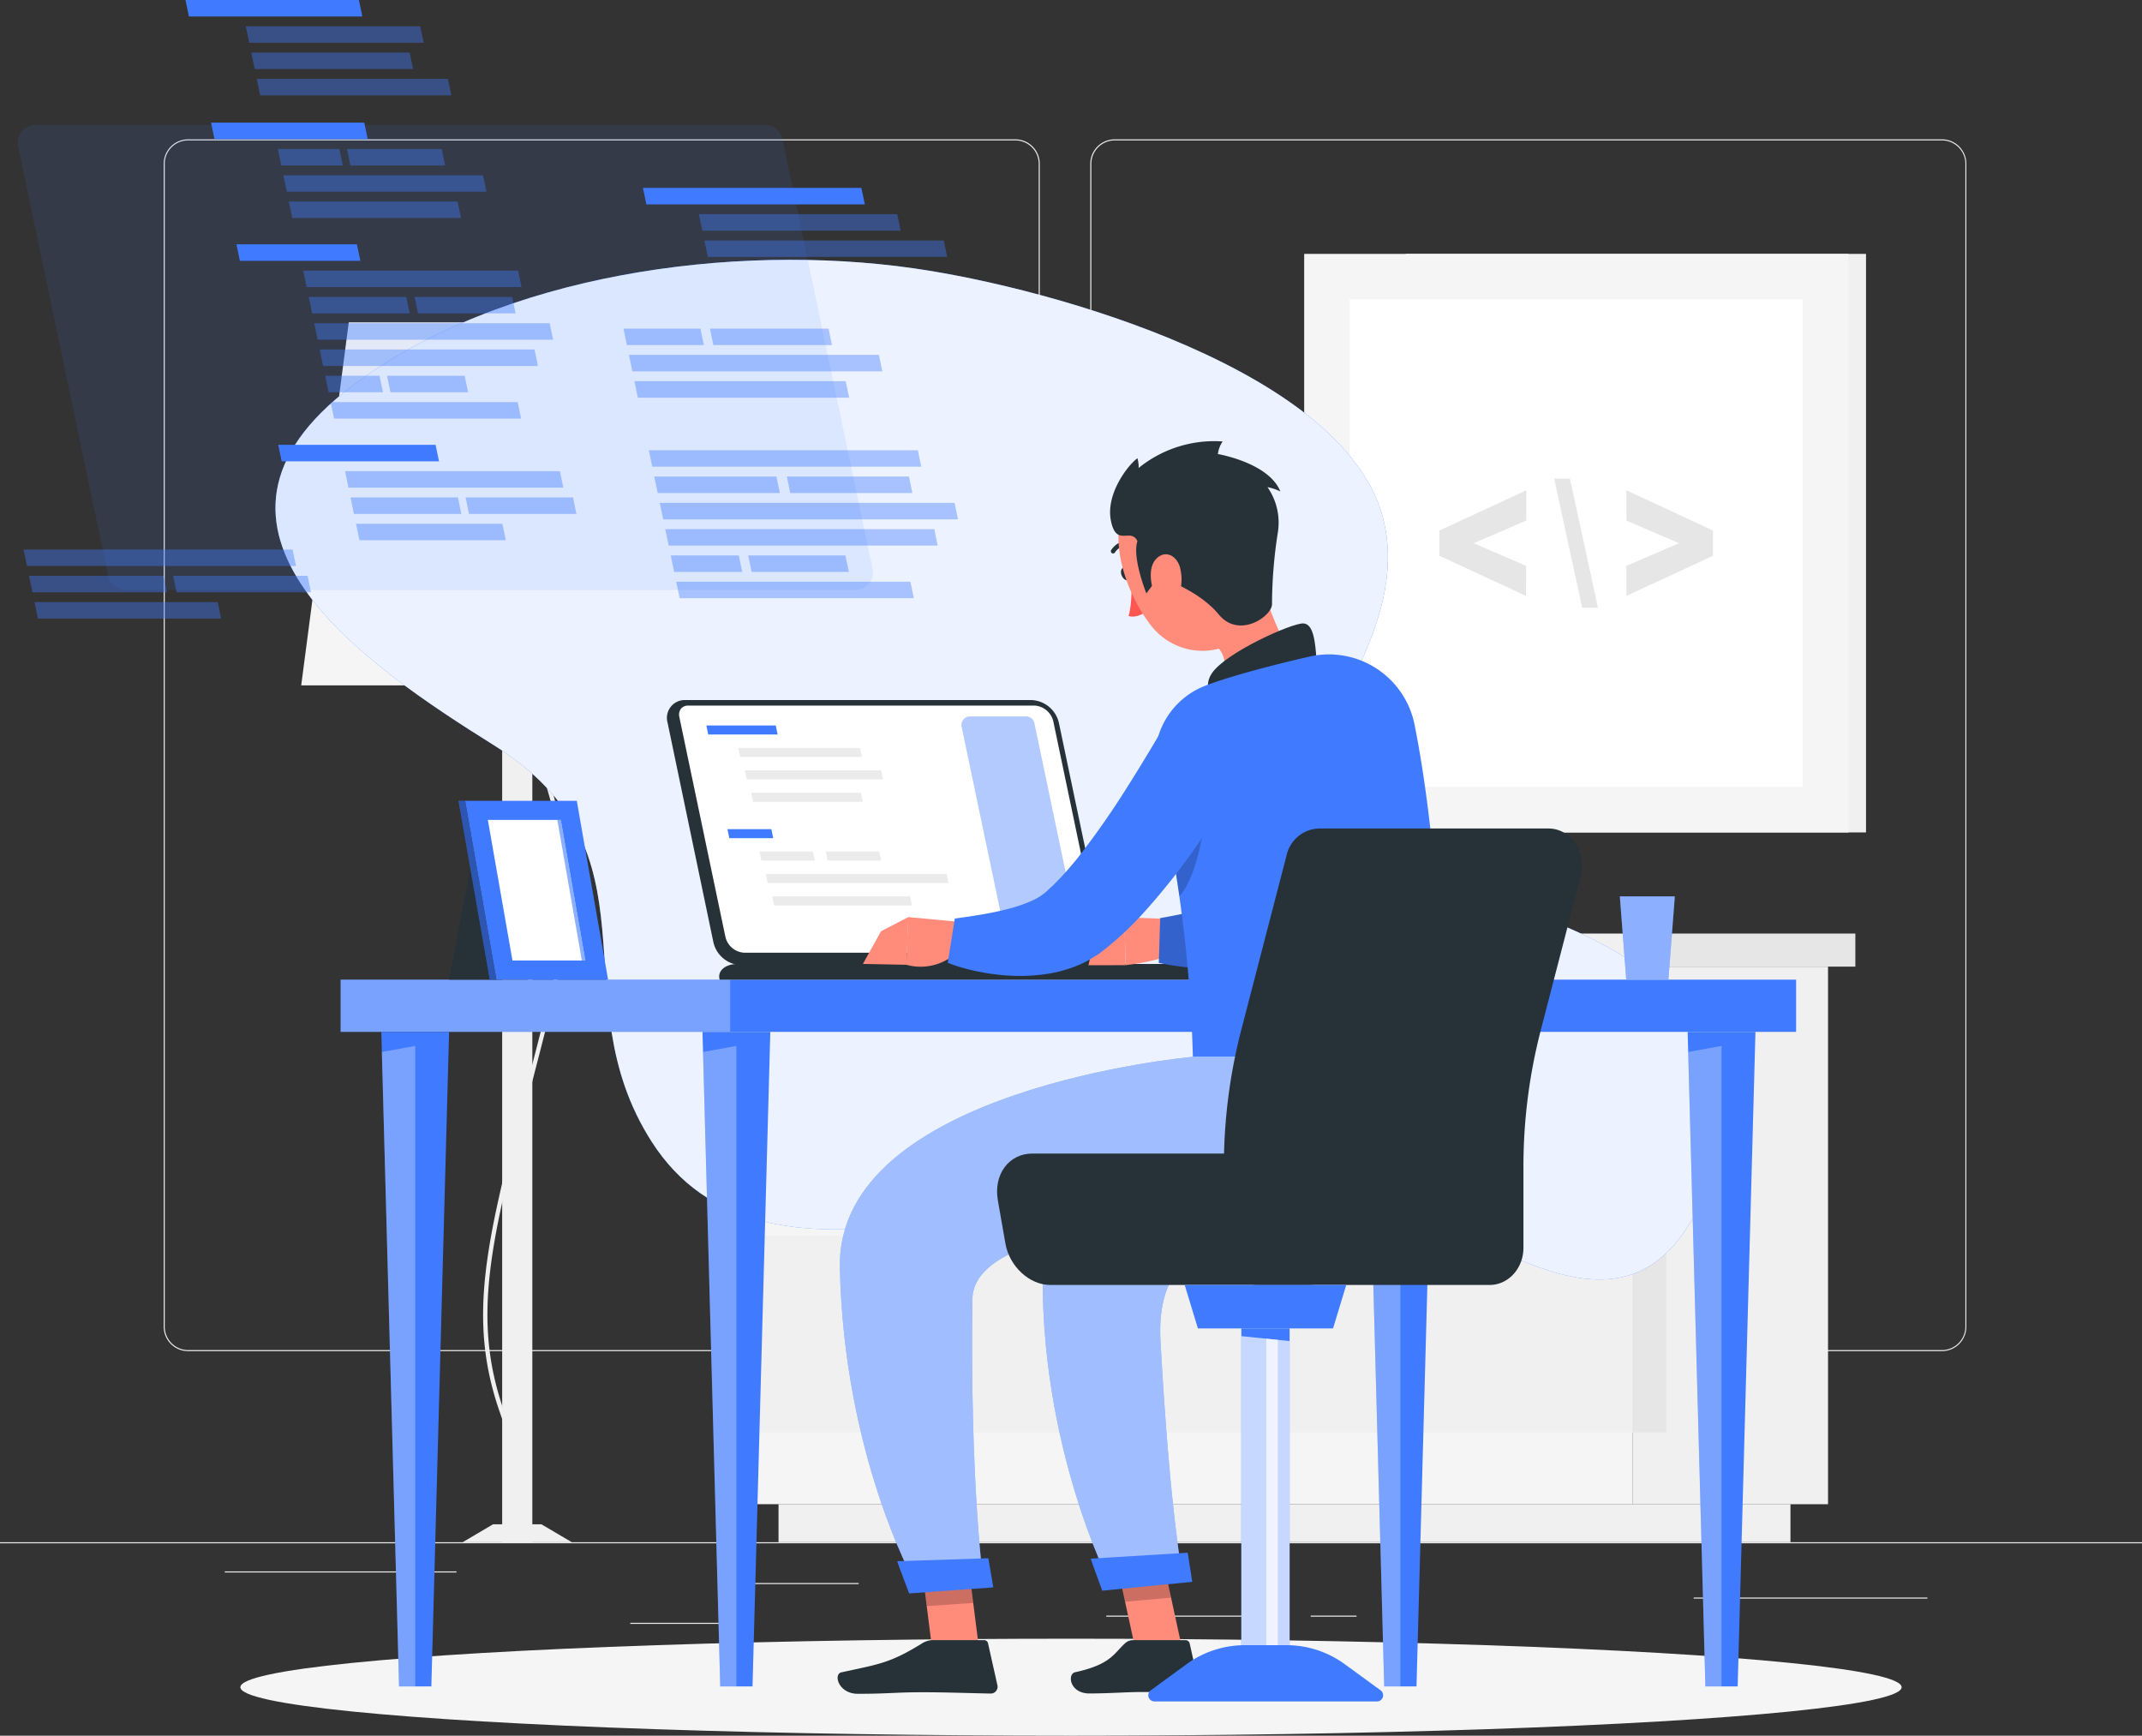 <svg xmlns="http://www.w3.org/2000/svg" viewBox="0 0 500 405.13"><rect x="0" y="0" width="500" height="405.13" fill="#333333" stroke="none"/><defs><style>.cls-1{fill:#ebebeb;}.cls-2{fill:#f0f0f0;}.cls-3{fill:#f5f5f5;}.cls-4{fill:#e6e6e6;}.cls-10,.cls-14,.cls-21,.cls-22,.cls-5,.cls-9{fill:#fff;}.cls-6{fill:#e0e0e0;}.cls-7{fill:#fafafa;}.cls-12,.cls-13,.cls-16,.cls-8{fill:#407bff;}.cls-9{opacity:0.9;}.cls-10,.cls-15{opacity:0.3;}.cls-11{fill:#263238;}.cls-12,.cls-14{opacity:0.4;}.cls-13{opacity:0.1;}.cls-16{opacity:0.6;}.cls-17{fill:#ff5652;}.cls-18{fill:#ff8b7b;}.cls-19,.cls-20{opacity:0.2;}.cls-21{opacity:0.5;}.cls-22{opacity:0.7;}</style></defs><g id="Слой_2" data-name="Слой 2"><g id="Background_Complete" data-name="Background Complete"><rect class="cls-1" y="359.97" width="500" height="0.25"/><path class="cls-1" d="M237,315.37H43.91a5.71,5.71,0,0,1-5.7-5.71V38.23a5.71,5.71,0,0,1,5.7-5.71H237a5.71,5.71,0,0,1,5.71,5.71V309.66A5.71,5.71,0,0,1,237,315.37ZM43.91,32.77a5.46,5.46,0,0,0-5.45,5.46V309.66a5.46,5.46,0,0,0,5.45,5.46H237a5.47,5.47,0,0,0,5.46-5.46V38.23A5.47,5.47,0,0,0,237,32.77Z"/><path class="cls-1" d="M453.31,315.37H260.21a5.72,5.72,0,0,1-5.71-5.71V38.23a5.72,5.72,0,0,1,5.71-5.71h193.1A5.71,5.71,0,0,1,459,38.23V309.66A5.71,5.71,0,0,1,453.31,315.37ZM260.21,32.77a5.47,5.47,0,0,0-5.46,5.46V309.66a5.47,5.47,0,0,0,5.46,5.46h193.1a5.47,5.47,0,0,0,5.46-5.46V38.23a5.47,5.47,0,0,0-5.46-5.46Z"/><rect class="cls-1" x="174.44" y="369.49" width="26" height="0.25"/><rect class="cls-1" x="52.46" y="366.78" width="54.1" height="0.25"/><rect class="cls-1" x="147.12" y="378.78" width="26.32" height="0.25"/><rect class="cls-1" x="258.23" y="377.1" width="38.83" height="0.25"/><rect class="cls-1" x="305.96" y="377.1" width="10.69" height="0.25"/><rect class="cls-1" x="395.35" y="372.88" width="54.56" height="0.25"/><rect class="cls-2" x="381.06" y="225.62" width="45.65" height="125.47" transform="translate(807.77 576.72) rotate(180)"/><rect class="cls-2" x="181.74" y="351.1" width="236.21" height="8.87" transform="translate(599.68 711.06) rotate(180)"/><rect class="cls-3" x="172.97" y="225.62" width="208.09" height="125.47"/><rect class="cls-2" x="172.97" y="234.12" width="208.89" height="45.93"/><rect class="cls-2" x="172.97" y="288.42" width="208.89" height="45.93"/><rect class="cls-4" x="381.06" y="234.12" width="7.9" height="45.93" transform="translate(770.02 514.16) rotate(180)"/><rect class="cls-4" x="381.06" y="288.42" width="7.9" height="45.93" transform="translate(770.02 622.76) rotate(180)"/><rect class="cls-2" x="166.89" y="217.9" width="214.17" height="7.72" transform="translate(547.95 443.52) rotate(180)"/><rect class="cls-4" x="381.06" y="217.9" width="52.03" height="7.72"/><rect class="cls-2" x="328.14" y="59.25" width="107.43" height="135.04" transform="translate(763.72 253.55) rotate(180)"/><rect class="cls-3" x="304.43" y="59.25" width="127.03" height="135.04" transform="translate(735.89 253.55) rotate(180)"/><rect class="cls-5" x="311.06" y="73.9" width="113.76" height="105.75" transform="translate(241.17 494.72) rotate(-90)"/><path class="cls-4" d="M379.65,139.09l20.21-9.37v-5.89l-20.21-9.39v7.06l12.28,5.29-12.28,5.29Z"/><path class="cls-4" d="M366.47,111.72h-3.69l6.54,30.11H373Z"/><path class="cls-4" d="M356.23,132.08,344,126.79l12.28-5.29v-7.06L336,123.83v5.89l20.21,9.37Z"/><rect class="cls-2" x="117.21" y="130.79" width="7.04" height="229.18" transform="translate(241.47 490.76) rotate(180)"/><path class="cls-2" d="M115.75,358.37l-.19-1a5.58,5.58,0,0,0,3.33-2.91c1.83-3.24,2.94-10.15-2.15-24.63-7.84-22.32-3.16-40.32,6.17-76.2,1.62-6.25,3.46-13.33,5.37-21,7.17-28.67.54-46.45-4.79-60.74-4.13-11.09-7.4-19.85-3.22-30l.93.38c-4,9.78-.83,18.38,3.23,29.27,5.38,14.41,12.07,32.36,4.82,61.32-1.91,7.66-3.75,14.74-5.37,21-9.28,35.68-13.94,53.59-6.19,75.62,5.23,14.89,4,22.09,2,25.5A6.48,6.48,0,0,1,115.75,358.37Z"/><polygon class="cls-2" points="107.99 359.97 133.48 359.97 126.39 355.79 115.08 355.79 107.99 359.97"/><polygon class="cls-3" points="70.31 159.98 171.16 159.98 160.06 75.24 81.41 75.24 70.31 159.98"/><polygon class="cls-2" points="219.88 173.95 273.72 173.95 266.63 217.9 226.97 217.9 219.88 173.95"/><path class="cls-6" d="M241.51,188.25c14.68-5.31,25.92-13.29,13.34-29.44s-32.07-16.07-45.21-8.92c-16.74,9.1-13.38,35.45-13.38,35.45S226.83,193.56,241.51,188.25Z"/><path class="cls-4" d="M255.78,173.54c-11.23-7.65-19.19-16.5-6.16-25.84s29.1-4.55,38.76,4.12c12.31,11.06,5.2,30.47,5.2,30.47S267,181.18,255.78,173.54Z"/><path class="cls-2" d="M236,154.16c13.14-.79,24.16-4.22,17.94-18.45s-22-18.22-34.31-15.78c-15.73,3.11-19.44,22.79-19.44,22.79S222.87,155,236,154.16Z"/><path class="cls-1" d="M252.5,145.77c-10.93-3.52-19.5-8.79-11.17-19.48s22.5-10.63,32.4-5.91c12.62,6,11.5,23.46,11.5,23.46S263.43,149.28,252.5,145.77Z"/><path class="cls-3" d="M232,127.53c10.91,3.6,20.94,4.38,20.49-9.16s-11.92-21.85-22.7-23.86C216.05,92,206.69,106.7,206.69,106.7S221.11,123.94,232,127.53Z"/><path class="cls-7" d="M259.69,121.72c-7.81.54-14.56-.64-12-9.51s11.56-12.4,19-11.91c9.5.63,13.19,12,13.19,12S267.49,121.19,259.69,121.72Z"/></g><g id="Background_Simple" data-name="Background Simple"><path class="cls-8" d="M282.9,274.21c-42.27.6-104.77,32.91-130.79-7.74-21.82-34.08,3.38-67.46-37-92.64C85.74,155.47,38,123.29,82.33,90,117,63.87,171.17,56.63,213.16,62.61c33,4.7,101.53,24.26,109.82,58.86,9.32,38.89-51.1,71,13.5,85.65,38.87,8.81,85.75,31.37,58.28,77.89-10.83,18.35-26.28,15.16-42.65,7.93C328,282.26,312,273.8,282.9,274.21Z"/><path class="cls-9" d="M282.9,274.21c-42.27.6-104.77,32.91-130.79-7.74-21.82-34.08,3.38-67.46-37-92.64C85.74,155.47,38,123.29,82.33,90,117,63.87,171.17,56.63,213.16,62.61c33,4.7,101.53,24.26,109.82,58.86,9.32,38.89-51.1,71,13.5,85.65,38.87,8.81,85.75,31.37,58.28,77.89-10.83,18.35-26.28,15.16-42.65,7.93C328,282.26,312,273.8,282.9,274.21Z"/></g><g id="Shadow"><ellipse id="_Path_" data-name="&lt;Path&gt;" class="cls-3" cx="250" cy="393.81" rx="193.89" ry="11.32"/></g><g id="Desk"><rect class="cls-8" x="79.51" y="228.66" width="339.75" height="12.19"/><rect class="cls-10" x="79.51" y="228.66" width="90.93" height="12.19"/><polygon class="cls-8" points="171.89 240.85 163.98 240.85 168.12 393.63 171.89 393.63 175.66 393.63 179.81 240.85 171.89 240.85"/><polygon class="cls-10" points="168.12 393.63 171.89 393.63 171.89 244.13 164.11 245.55 168.12 393.63"/><polygon class="cls-8" points="96.92 240.85 89.01 240.85 93.15 393.63 96.92 393.63 100.69 393.63 104.83 240.85 96.92 240.85"/><polygon class="cls-10" points="93.15 393.63 96.92 393.63 96.92 244.13 89.13 245.55 93.15 393.63"/><polygon class="cls-8" points="401.85 240.85 393.94 240.85 398.08 393.63 401.85 393.63 405.62 393.63 409.77 240.85 401.85 240.85"/><polygon class="cls-10" points="398.08 393.63 401.85 393.63 401.85 244.13 394.07 245.55 398.08 393.63"/><polygon class="cls-8" points="326.88 240.85 318.97 240.85 323.11 393.63 326.88 393.63 330.65 393.63 334.79 240.85 326.88 240.85"/><polygon class="cls-10" points="323.11 393.63 326.88 393.63 326.88 244.13 319.1 245.55 323.11 393.63"/><path class="cls-11" d="M240.78,163.4H160a4.16,4.16,0,0,0-4.17,5.28L166.54,220a6.87,6.87,0,0,0,6.38,5.27h80.84a4.16,4.16,0,0,0,4.17-5.27l-10.77-51.35A6.87,6.87,0,0,0,240.78,163.4Z"/><path class="cls-5" d="M173.67,222.37a4.79,4.79,0,0,1-4.32-3.6l-10.76-51.35a2.35,2.35,0,0,1,.37-2,2.17,2.17,0,0,1,1.73-.73h80.84a4.79,4.79,0,0,1,4.32,3.6l10.76,51.35a2.35,2.35,0,0,1-.37,2,2.14,2.14,0,0,1-1.73.73Z"/><path class="cls-12" d="M234.66,218.26l-10.2-48.65a2,2,0,0,1,1.94-2.39h13.12a2,2,0,0,1,1.94,1.58l10.2,48.65a2,2,0,0,1-1.94,2.39H236.6A2,2,0,0,1,234.66,218.26Z"/><polygon class="cls-8" points="165.32 171.44 164.88 169.33 181.08 169.33 181.52 171.44 165.32 171.44"/><polygon class="cls-1" points="172.8 176.68 172.36 174.57 200.75 174.57 201.2 176.68 172.8 176.68"/><polygon class="cls-1" points="174.3 181.91 173.85 179.8 205.68 179.8 206.12 181.91 174.3 181.91"/><polygon class="cls-1" points="175.79 187.15 175.35 185.04 200.97 185.04 201.42 187.15 175.79 187.15"/><polygon class="cls-8" points="170.25 195.64 169.8 193.53 180.05 193.53 180.49 195.64 170.25 195.64"/><polygon class="cls-1" points="177.72 200.87 177.28 198.76 189.76 198.76 190.21 200.87 177.72 200.87"/><polygon class="cls-1" points="193.2 200.87 192.75 198.76 205.24 198.76 205.68 200.87 193.2 200.87"/><polygon class="cls-1" points="179.22 206.11 178.78 204 220.98 204 221.42 206.11 179.22 206.11"/><polygon class="cls-1" points="180.71 211.34 180.27 209.23 212.45 209.23 212.89 211.34 180.71 211.34"/><path class="cls-11" d="M278.52,225H172.16c-2.9,0-4.78,1.65-4.17,3.67H284.9C284.3,226.64,281.42,225,278.52,225Z"/><path class="cls-13" d="M25.26,134.46,4.22,34.1a4.09,4.09,0,0,1,4-4.93H178.63a4.08,4.08,0,0,1,4,3.25l21.05,100.36a4.1,4.1,0,0,1-4,4.93H29.26A4.09,4.09,0,0,1,25.26,134.46Z"/><polygon class="cls-8" points="85.84 32.48 50.07 32.48 49.27 28.63 85.03 28.63 85.84 32.48"/><polygon class="cls-12" points="80.02 38.62 65.66 38.62 64.86 34.77 79.22 34.77 80.02 38.62"/><polygon class="cls-12" points="103.91 38.62 81.79 38.62 80.99 34.77 103.11 34.77 103.91 38.62"/><polygon class="cls-12" points="113.55 44.75 66.94 44.75 66.14 40.9 112.75 40.9 113.55 44.75"/><polygon class="cls-12" points="107.62 50.89 68.22 50.89 67.42 47.04 106.82 47.04 107.62 50.89"/><polygon class="cls-12" points="133.76 116.11 108.68 116.11 109.48 119.96 134.56 119.96 133.76 116.11"/><polygon class="cls-8" points="102.48 107.68 65.75 107.68 64.94 103.83 101.68 103.83 102.48 107.68"/><polygon class="cls-12" points="117.27 122.25 83.1 122.25 83.9 126.09 118.07 126.09 117.27 122.25"/><polygon class="cls-12" points="106.9 116.11 81.82 116.11 82.62 119.96 107.7 119.96 106.9 116.11"/><polygon class="cls-12" points="130.7 109.97 80.54 109.97 81.34 113.82 131.5 113.82 130.7 109.97"/><polygon class="cls-8" points="84.58 3.85 44.1 3.85 43.3 0 83.78 0 84.58 3.85"/><polygon class="cls-12" points="104.56 18.41 59.93 18.41 60.73 22.26 105.36 22.26 104.56 18.41"/><polygon class="cls-12" points="95.63 12.27 58.65 12.27 59.45 16.12 96.43 16.12 95.63 12.27"/><polygon class="cls-12" points="98.1 6.14 57.37 6.14 58.17 9.99 98.9 9.99 98.1 6.14"/><polygon class="cls-8" points="84.12 60.88 55.99 60.88 55.19 57.03 83.31 57.03 84.12 60.88"/><polygon class="cls-12" points="128.31 75.44 73.34 75.44 74.14 79.29 129.11 79.29 128.31 75.44"/><polygon class="cls-12" points="94.83 69.3 72.06 69.3 72.86 73.15 95.64 73.15 94.83 69.3"/><polygon class="cls-12" points="119.55 69.3 96.77 69.3 97.58 73.15 120.35 73.15 119.55 69.3"/><polygon class="cls-12" points="120.94 63.16 70.78 63.16 71.58 67.01 121.74 67.01 120.94 63.16"/><polygon class="cls-12" points="120.84 93.85 77.18 93.85 77.98 97.7 121.65 97.7 120.84 93.85"/><polygon class="cls-12" points="88.59 87.71 75.9 87.71 76.7 91.56 89.4 91.56 88.59 87.71"/><polygon class="cls-12" points="108.47 87.71 90.34 87.71 91.15 91.56 109.27 91.56 108.47 87.71"/><polygon class="cls-12" points="124.78 81.57 74.62 81.57 75.42 85.42 125.58 85.42 124.78 81.57"/><polygon class="cls-12" points="164.3 80.55 146.33 80.55 145.53 76.7 163.5 76.7 164.3 80.55"/><polygon class="cls-12" points="194.21 80.55 166.52 80.55 165.72 76.7 193.41 76.7 194.21 80.55"/><polygon class="cls-12" points="205.96 86.68 147.61 86.68 146.81 82.83 205.16 82.83 205.96 86.68"/><polygon class="cls-12" points="198.22 92.82 148.89 92.82 148.09 88.97 197.41 88.97 198.22 92.82"/><polygon class="cls-12" points="220.3 56.13 164.42 56.13 165.22 59.98 221.1 59.98 220.3 56.13"/><polygon class="cls-12" points="209.44 49.99 163.14 49.99 163.94 53.84 210.24 53.84 209.44 49.99"/><polygon class="cls-8" points="201.07 43.85 150.08 43.85 150.88 47.7 201.87 47.7 201.07 43.85"/><polygon class="cls-12" points="222.82 117.37 154 117.37 154.81 121.22 223.63 121.22 222.82 117.37"/><polygon class="cls-12" points="181.24 111.23 152.72 111.23 153.53 115.08 182.04 115.08 181.24 111.23"/><polygon class="cls-12" points="212.18 111.23 183.67 111.23 184.47 115.08 212.98 115.08 212.18 111.23"/><polygon class="cls-12" points="214.25 105.09 151.45 105.09 152.25 108.94 215.05 108.94 214.25 105.09"/><polygon class="cls-12" points="212.51 135.78 157.84 135.78 158.65 139.63 213.32 139.63 212.51 135.78"/><polygon class="cls-12" points="172.46 129.64 156.56 129.64 157.37 133.49 173.26 133.49 172.46 129.64"/><polygon class="cls-12" points="197.34 129.64 174.65 129.64 175.45 133.49 198.15 133.49 197.34 129.64"/><polygon class="cls-12" points="218.09 123.5 155.28 123.5 156.09 127.35 218.89 127.35 218.09 123.5"/><polygon class="cls-12" points="50.83 140.54 8.05 140.54 8.86 144.39 51.63 144.39 50.83 140.54"/><polygon class="cls-12" points="38.17 134.4 6.77 134.4 7.58 138.25 38.98 138.25 38.17 134.4"/><polygon class="cls-12" points="71.8 134.4 40.4 134.4 41.2 138.25 72.6 138.25 71.8 134.4"/><polygon class="cls-12" points="68.29 128.26 5.49 128.26 6.3 132.11 69.1 132.11 68.29 128.26"/><polygon class="cls-8" points="390.95 209.23 378.11 209.23 379.61 228.66 389.45 228.66 390.95 209.23"/><polygon class="cls-14" points="390.95 209.23 378.11 209.23 379.61 228.66 389.45 228.66 390.95 209.23"/><polygon class="cls-11" points="111.13 195.74 129.59 195.74 123.29 228.66 104.83 228.66 111.13 195.74"/><polygon class="cls-8" points="134.64 186.92 108.57 186.92 115.87 228.66 141.94 228.66 134.64 186.92"/><polygon class="cls-8" points="107.03 186.92 108.57 186.92 115.87 228.66 114.33 228.66 107.03 186.92"/><polygon class="cls-15" points="107.03 186.92 108.57 186.92 115.87 228.66 114.33 228.66 107.03 186.92"/><polygon class="cls-5" points="119.62 224.19 113.88 191.38 130.9 191.38 136.63 224.19 119.62 224.19"/><polygon class="cls-16" points="135.82 224.19 130.09 191.38 130.9 191.38 136.63 224.19 135.82 224.19"/></g><g id="Character"><path class="cls-11" d="M263.77,133.53c.37.8.25,1.65-.28,1.89s-1.25-.21-1.62-1-.24-1.65.28-1.89S263.4,132.73,263.77,133.53Z"/><path class="cls-17" d="M264.09,135.15s.32,5.46-.66,8.62c2,.67,4.16-1.05,4.16-1.05Z"/><path class="cls-11" d="M263.87,127a.53.53,0,0,1-.3.12,4.12,4.12,0,0,0-3.29,1.79.52.52,0,1,1-.9-.52,5.14,5.14,0,0,1,4.13-2.31.52.52,0,0,1,.36.92Z"/><path class="cls-18" d="M293.22,132.33c3.09,10.7,6.54,19,10.75,23.74,0,0,.08,8.41-14.25,12.41-15.76,4.4-9.72-5.72-9.72-5.72,8-4.45,7.24-11.17,1.22-13.73Z"/><path class="cls-11" d="M307.31,154c-.28-3.91-.65-8.37-3.06-8.49-2.66-.12-18.06,6.76-21.35,11.61s3.14,9.6,3.14,9.6Z"/><path class="cls-18" d="M275.79,214.58l-13.3-.44.24,11.14s11.6-1.2,12.11-4.25Z"/><polygon class="cls-18" points="255.46 219.6 254.06 225.3 262.73 225.28 262.49 214.14 255.46 219.6"/><path class="cls-8" d="M329.17,168.28l-.28,2.86c-.09.92-.21,1.82-.33,2.73-.23,1.82-.52,3.62-.83,5.42-.6,3.61-1.38,7.2-2.28,10.81A107.83,107.83,0,0,1,322.13,201c-.69,1.83-1.41,3.66-2.27,5.52a45.73,45.73,0,0,1-3,5.65c-.27.47-.61,1-.94,1.45s-.65,1-1,1.45-.72,1-1.18,1.47l-.65.74a10.06,10.06,0,0,1-.74.78,22.81,22.81,0,0,1-6.93,4.65,41,41,0,0,1-12.43,3.15c-1.95.23-3.88.32-5.77.37s-3.78,0-5.64-.1-3.7-.26-5.53-.48-3.61-.51-5.55-.9l.32-10.45a160.33,160.33,0,0,0,18.9-4.5,41.44,41.44,0,0,0,4.06-1.56,18.63,18.63,0,0,0,3.22-1.75,4.48,4.48,0,0,0,1.46-1.42l.29-.46a6.53,6.53,0,0,0,.37-.61,7.56,7.56,0,0,0,.39-.71c.13-.26.27-.5.4-.79a52.59,52.59,0,0,0,2.89-7.94c.82-2.94,1.59-6,2.21-9.17s1.22-6.37,1.77-9.6l.76-4.86.69-4.73Z"/><path class="cls-19" d="M329.17,168.28l-.28,2.86c-.09.92-.21,1.82-.33,2.73-.23,1.82-.52,3.62-.83,5.42-.6,3.61-1.38,7.2-2.28,10.81A107.83,107.83,0,0,1,322.13,201c-.69,1.83-1.41,3.66-2.27,5.52a45.73,45.73,0,0,1-3,5.65c-.27.47-.61,1-.94,1.45s-.65,1-1,1.45-.72,1-1.18,1.47l-.65.74a10.06,10.06,0,0,1-.74.78,22.81,22.81,0,0,1-6.93,4.65,41,41,0,0,1-12.43,3.15c-1.95.23-3.88.32-5.77.37s-3.78,0-5.64-.1-3.7-.26-5.53-.48-3.61-.51-5.55-.9l.32-10.45a160.33,160.33,0,0,0,18.9-4.5,41.44,41.44,0,0,0,4.06-1.56,18.63,18.63,0,0,0,3.22-1.75,4.48,4.48,0,0,0,1.46-1.42l.29-.46a6.53,6.53,0,0,0,.37-.61,7.56,7.56,0,0,0,.39-.71c.13-.26.27-.5.4-.79a52.59,52.59,0,0,0,2.89-7.94c.82-2.94,1.59-6,2.21-9.17s1.22-6.37,1.77-9.6l.76-4.86.69-4.73Z"/><path class="cls-8" d="M270.12,181.53a326.55,326.55,0,0,1,8.33,65.14H337c.32-7.23-.9-48-6.79-77.45a20.4,20.4,0,0,0-24.4-16l-.28.07c-7.31,1.66-17.8,4.34-24,6.69l-.25.1A18.33,18.33,0,0,0,270.12,181.53Z"/><path class="cls-19" d="M273.93,200.27c.46,2.81.93,5.79,1.36,8.91,4.79-5,6.31-20.32,6.31-20.32Z"/><path class="cls-18" d="M225.29,215.3,212,214.06l-.44,11.13A12.48,12.48,0,0,0,224,221.68Z"/><polygon class="cls-18" points="205.68 217.34 201.42 224.99 211.6 225.19 212.04 214.06 205.68 217.34"/><path class="cls-8" d="M292.09,176.44c-.92,1.75-1.74,3.3-2.66,4.9s-1.8,3.16-2.75,4.71c-1.88,3.12-3.83,6.18-5.89,9.21a153.64,153.64,0,0,1-13.71,17.64,75.7,75.7,0,0,1-8.69,8.27c-.39.33-.85.65-1.28,1s-.81.63-1.45,1-1.18.75-1.76,1.06-1.18.61-1.77.87a31.42,31.42,0,0,1-6.88,2.09,43.44,43.44,0,0,1-12.52.28,52,52,0,0,1-5.8-1q-1.43-.33-2.82-.75c-1-.28-1.81-.59-2.88-1l1.65-10.32c6.28-.85,13.07-1.94,17.75-4.06a12.83,12.83,0,0,0,2.91-1.67,6.81,6.81,0,0,0,1-.84c.07-.09.38-.36.61-.58s.5-.43.75-.69a71.37,71.37,0,0,0,6-6.75,195.49,195.49,0,0,0,11.27-16.16c1.8-2.83,3.55-5.71,5.3-8.6l2.58-4.34,2.49-4.27Z"/><polygon class="cls-18" points="276.02 385.17 265.08 385.17 259.57 359.82 270.52 359.82 276.02 385.17"/><path class="cls-11" d="M264.47,382.83h12.3a1,1,0,0,1,.93.74l2.16,9.74a1.6,1.6,0,0,1-1.6,1.94c-4.29-.07-6.38-.32-11.79-.32-3.33,0-7.6.34-12.19.34s-5.2-4.54-3.32-4.95c8.44-1.85,9-4.39,11.73-6.82A2.64,2.64,0,0,1,264.47,382.83Z"/><g class="cls-20"><polygon points="270.53 359.83 259.57 359.83 262.63 373.87 273.37 372.9 270.53 359.83"/></g><path class="cls-18" d="M289.71,119.47c4,10.12,6.78,15.85,4.14,23.2-4,11.05-18.19,12.17-25.09,3.43-6.2-7.87-11.62-23.1-3.79-31.47A14.81,14.81,0,0,1,289.71,119.47Z"/><path class="cls-11" d="M270.49,134.63c-1.64,2.2-2.9,3.87-2.9,3.87s-3.37-8.37-2.08-12.21c-1.64-3.25-4.95,1.54-6.2-4.79s4.16-13.13,6.2-14.54a7.41,7.41,0,0,1,.28,2.27,28,28,0,0,1,19.6-6.19,6.77,6.77,0,0,0-1.1,2.94s11.87,2,14.57,8.72a12.83,12.83,0,0,0-3-1,14.49,14.49,0,0,1,2.4,10.72,110.21,110.21,0,0,0-1.34,16.53c.11,2.84-7.68,8.27-12.43,2.47S270.49,134.63,270.49,134.63Z"/><path class="cls-18" d="M275.44,132.45a11.07,11.07,0,0,1-.5,7.1c-1.27,2.95-3.88,2.28-5.17-.34-1.17-2.35-1.92-6.71.15-8.8S274.66,129.62,275.44,132.45Z"/><path class="cls-8" d="M296,246.67s-50.84,18.44-52.33,42.83c-2.76,44.93,15.61,80.5,15.61,80.5l16.84-1.8s-3-14.46-5.23-55.16c-2.81-51.15,84,1.2,66.12-66.37Z"/><path class="cls-21" d="M296,246.67s-50.84,18.44-52.33,42.83c-2.76,44.93,15.61,80.5,15.61,80.5l16.84-1.8s-3-14.46-5.23-55.16c-2.81-51.15,84,1.2,66.12-66.37Z"/><path class="cls-8" d="M254.62,363.8c-.08,0,2.68,7.48,2.68,7.48l21-2.06-1.05-6.8Z"/><polygon class="cls-18" points="228.73 386.42 217.78 386.42 214.58 361.06 225.53 361.06 228.73 386.42"/><path class="cls-11" d="M217.7,382.82h12a.94.94,0,0,1,.93.74l2.18,9.73a1.59,1.59,0,0,1-1.57,2c-4.31-.07-10.55-.31-16-.3-6.34,0-7.55.35-15,.36-4.5,0-5.75-4.53-3.87-5,8.56-1.88,11.3-2.09,18.69-6.66A5,5,0,0,1,217.7,382.82Z"/><polygon class="cls-19" points="214.59 361.07 216.33 374.88 227.19 374.14 225.54 361.07 214.59 361.07"/><path class="cls-8" d="M278.45,246.67s-83.3,7.39-82.4,49.23c.93,43.52,17.19,72.87,17.19,72.87H229.5s-3.08-22.58-2.53-65.42c.16-12.83,26.1-17.07,51.42-18.57,21.88-1.3,42.36-13.77,50.86-34l1.74-4.14Z"/><path class="cls-21" d="M278.45,246.67s-83.3,7.39-82.4,49.23c.93,43.52,17.19,72.87,17.19,72.87H229.5s-3.08-22.58-2.53-65.42c.16-12.83,26.1-17.07,51.42-18.57,21.88-1.3,42.36-13.77,50.86-34l1.74-4.14Z"/><path class="cls-8" d="M209.43,364.4c-.07,0,2.79,7.52,2.79,7.52l19.64-1.41-1.15-6.8Z"/><path class="cls-11" d="M300.32,199.65l-10.57,40.73a127.1,127.1,0,0,0-4.06,31.95v18.93c0,4.78,3.52,8.66,7.87,8.66h54.18c4.35,0,7.87-3.88,7.87-8.66V272.33a127.11,127.11,0,0,1,4.07-31.95l9.33-36c1.44-5.53-2.34-11-7.57-11H307.88A8,8,0,0,0,300.32,199.65Z"/><path class="cls-11" d="M232.93,280.2l1.77,10.1c.94,5.31,5.61,9.62,10.44,9.62h60.23c4.83,0,8-4.31,7.06-9.62l-1.77-10.1c-1.07-6.05-6.38-10.95-11.88-10.95H241C235.46,269.25,231.87,274.15,232.93,280.2Z"/><polygon class="cls-8" points="311.17 310.06 279.62 310.06 276.54 299.92 314.25 299.92 311.17 310.06"/><rect class="cls-8" x="289.76" y="310.06" width="11.27" height="75.41"/><polygon class="cls-22" points="301.03 385.47 289.76 385.47 289.76 311.87 301.03 313.02 301.03 385.47"/><polygon class="cls-22" points="298.28 385.47 295.59 385.47 295.59 312.46 298.28 312.74 298.28 385.47"/><path class="cls-8" d="M321.31,397.13H269.47a1.44,1.44,0,0,1-.84-2.6l8.22-6A23.08,23.08,0,0,1,290.47,384h9.85a23.07,23.07,0,0,1,13.61,4.46l8.23,6A1.44,1.44,0,0,1,321.31,397.13Z"/></g></g></svg>
